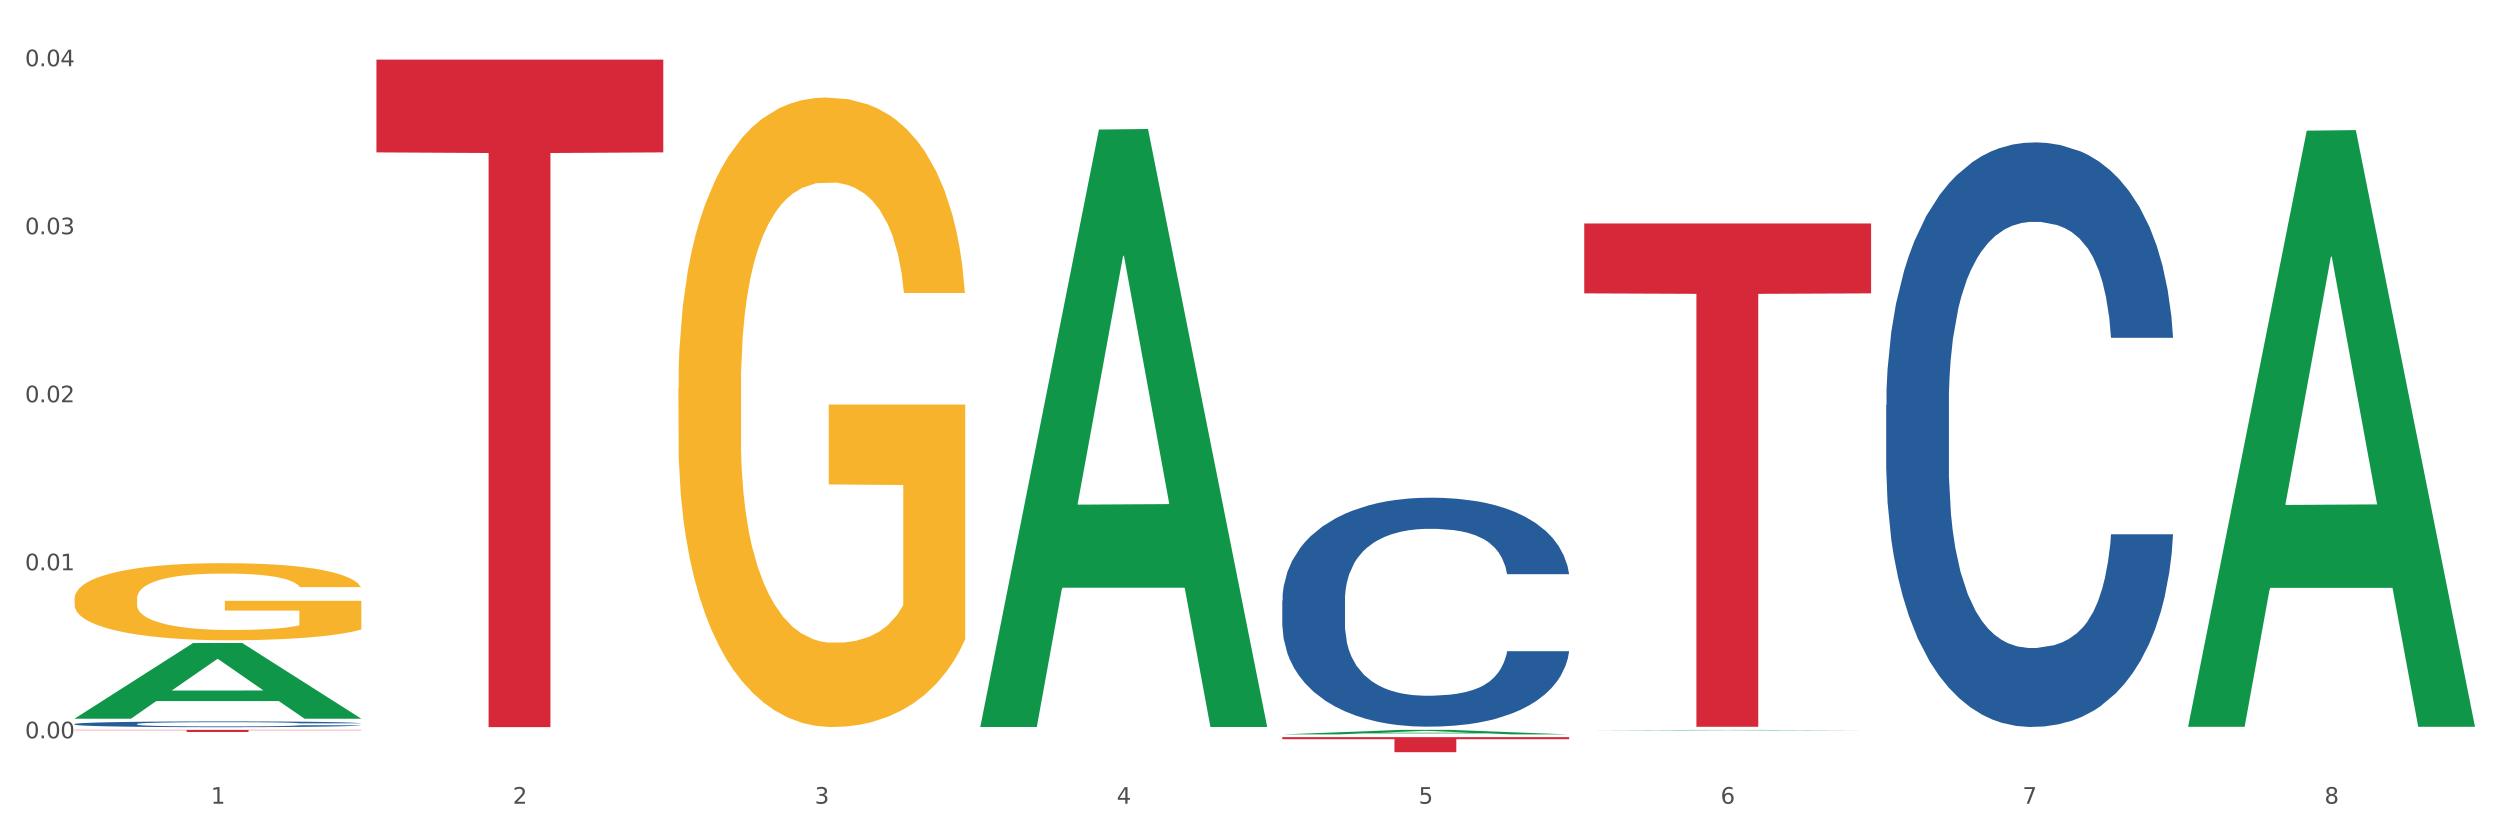 <?xml version="1.0" encoding="utf-8" standalone="no"?>
<!DOCTYPE svg PUBLIC "-//W3C//DTD SVG 1.1//EN"
  "http://www.w3.org/Graphics/SVG/1.1/DTD/svg11.dtd">
<svg xmlns:xlink="http://www.w3.org/1999/xlink" width="1080pt" height="360pt" viewBox="0 0 1080 360" xmlns="http://www.w3.org/2000/svg" version="1.1">
 <rect x="0" y="0" width="1080" height="360" fill="#333333" stroke="none"/>
 <defs>
  <style type="text/css">*{stroke-linejoin: round; stroke-linecap: butt}</style>
 </defs>
 <g id="figure_1">
  <g id="patch_1">
   <path d="M 0 360 
L 1080 360 
L 1080 0 
L 0 0 
z
" style="fill: #ffffff; stroke: #ffffff; stroke-linejoin: miter"/>
  </g>
  <g id="axes_1">
   <g id="matplotlib.axis_1">
    <g id="xtick_1">
     <g id="text_1">
      <!-- 1 -->
      <g style="fill: #4d4d4d" transform="translate(91.082 347.204) scale(0.096 -0.096)">
       <defs>
        <path id="DejaVuSans-31" d="M 794 531 
L 1825 531 
L 1825 4091 
L 703 3866 
L 703 4441 
L 1819 4666 
L 2450 4666 
L 2450 531 
L 3481 531 
L 3481 0 
L 794 0 
L 794 531 
z
" transform="scale(0.016)"/>
       </defs>
       <use xlink:href="#DejaVuSans-31"/>
      </g>
     </g>
    </g>
    <g id="xtick_2">
     <g id="text_2">
      <!-- 2 -->
      <g style="fill: #4d4d4d" transform="translate(221.525 347.204) scale(0.096 -0.096)">
       <defs>
        <path id="DejaVuSans-32" d="M 1228 531 
L 3431 531 
L 3431 0 
L 469 0 
L 469 531 
Q 828 903 1448 1529 
Q 2069 2156 2228 2338 
Q 2531 2678 2651 2914 
Q 2772 3150 2772 3378 
Q 2772 3750 2511 3984 
Q 2250 4219 1831 4219 
Q 1534 4219 1204 4116 
Q 875 4013 500 3803 
L 500 4441 
Q 881 4594 1212 4672 
Q 1544 4750 1819 4750 
Q 2544 4750 2975 4387 
Q 3406 4025 3406 3419 
Q 3406 3131 3298 2873 
Q 3191 2616 2906 2266 
Q 2828 2175 2409 1742 
Q 1991 1309 1228 531 
z
" transform="scale(0.016)"/>
       </defs>
       <use xlink:href="#DejaVuSans-32"/>
      </g>
     </g>
    </g>
    <g id="xtick_3">
     <g id="text_3">
      <!-- 3 -->
      <g style="fill: #4d4d4d" transform="translate(351.968 347.204) scale(0.096 -0.096)">
       <defs>
        <path id="DejaVuSans-33" d="M 2597 2516 
Q 3050 2419 3304 2112 
Q 3559 1806 3559 1356 
Q 3559 666 3084 287 
Q 2609 -91 1734 -91 
Q 1441 -91 1130 -33 
Q 819 25 488 141 
L 488 750 
Q 750 597 1062 519 
Q 1375 441 1716 441 
Q 2309 441 2620 675 
Q 2931 909 2931 1356 
Q 2931 1769 2642 2001 
Q 2353 2234 1838 2234 
L 1294 2234 
L 1294 2753 
L 1863 2753 
Q 2328 2753 2575 2939 
Q 2822 3125 2822 3475 
Q 2822 3834 2567 4026 
Q 2313 4219 1838 4219 
Q 1578 4219 1281 4162 
Q 984 4106 628 3988 
L 628 4550 
Q 988 4650 1302 4700 
Q 1616 4750 1894 4750 
Q 2613 4750 3031 4423 
Q 3450 4097 3450 3541 
Q 3450 3153 3228 2886 
Q 3006 2619 2597 2516 
z
" transform="scale(0.016)"/>
       </defs>
       <use xlink:href="#DejaVuSans-33"/>
      </g>
     </g>
    </g>
    <g id="xtick_4">
     <g id="text_4">
      <!-- 4 -->
      <g style="fill: #4d4d4d" transform="translate(482.412 347.204) scale(0.096 -0.096)">
       <defs>
        <path id="DejaVuSans-34" d="M 2419 4116 
L 825 1625 
L 2419 1625 
L 2419 4116 
z
M 2253 4666 
L 3047 4666 
L 3047 1625 
L 3713 1625 
L 3713 1100 
L 3047 1100 
L 3047 0 
L 2419 0 
L 2419 1100 
L 313 1100 
L 313 1709 
L 2253 4666 
z
" transform="scale(0.016)"/>
       </defs>
       <use xlink:href="#DejaVuSans-34"/>
      </g>
     </g>
    </g>
    <g id="xtick_5">
     <g id="text_5">
      <!-- 5 -->
      <g style="fill: #4d4d4d" transform="translate(612.855 347.204) scale(0.096 -0.096)">
       <defs>
        <path id="DejaVuSans-35" d="M 691 4666 
L 3169 4666 
L 3169 4134 
L 1269 4134 
L 1269 2991 
Q 1406 3038 1543 3061 
Q 1681 3084 1819 3084 
Q 2600 3084 3056 2656 
Q 3513 2228 3513 1497 
Q 3513 744 3044 326 
Q 2575 -91 1722 -91 
Q 1428 -91 1123 -41 
Q 819 9 494 109 
L 494 744 
Q 775 591 1075 516 
Q 1375 441 1709 441 
Q 2250 441 2565 725 
Q 2881 1009 2881 1497 
Q 2881 1984 2565 2268 
Q 2250 2553 1709 2553 
Q 1456 2553 1204 2497 
Q 953 2441 691 2322 
L 691 4666 
z
" transform="scale(0.016)"/>
       </defs>
       <use xlink:href="#DejaVuSans-35"/>
      </g>
     </g>
    </g>
    <g id="xtick_6">
     <g id="text_6">
      <!-- 6 -->
      <g style="fill: #4d4d4d" transform="translate(743.299 347.204) scale(0.096 -0.096)">
       <defs>
        <path id="DejaVuSans-36" d="M 2113 2584 
Q 1688 2584 1439 2293 
Q 1191 2003 1191 1497 
Q 1191 994 1439 701 
Q 1688 409 2113 409 
Q 2538 409 2786 701 
Q 3034 994 3034 1497 
Q 3034 2003 2786 2293 
Q 2538 2584 2113 2584 
z
M 3366 4563 
L 3366 3988 
Q 3128 4100 2886 4159 
Q 2644 4219 2406 4219 
Q 1781 4219 1451 3797 
Q 1122 3375 1075 2522 
Q 1259 2794 1537 2939 
Q 1816 3084 2150 3084 
Q 2853 3084 3261 2657 
Q 3669 2231 3669 1497 
Q 3669 778 3244 343 
Q 2819 -91 2113 -91 
Q 1303 -91 875 529 
Q 447 1150 447 2328 
Q 447 3434 972 4092 
Q 1497 4750 2381 4750 
Q 2619 4750 2861 4703 
Q 3103 4656 3366 4563 
z
" transform="scale(0.016)"/>
       </defs>
       <use xlink:href="#DejaVuSans-36"/>
      </g>
     </g>
    </g>
    <g id="xtick_7">
     <g id="text_7">
      <!-- 7 -->
      <g style="fill: #4d4d4d" transform="translate(873.742 347.204) scale(0.096 -0.096)">
       <defs>
        <path id="DejaVuSans-37" d="M 525 4666 
L 3525 4666 
L 3525 4397 
L 1831 0 
L 1172 0 
L 2766 4134 
L 525 4134 
L 525 4666 
z
" transform="scale(0.016)"/>
       </defs>
       <use xlink:href="#DejaVuSans-37"/>
      </g>
     </g>
    </g>
    <g id="xtick_8">
     <g id="text_8">
      <!-- 8 -->
      <g style="fill: #4d4d4d" transform="translate(1004.185 347.204) scale(0.096 -0.096)">
       <defs>
        <path id="DejaVuSans-38" d="M 2034 2216 
Q 1584 2216 1326 1975 
Q 1069 1734 1069 1313 
Q 1069 891 1326 650 
Q 1584 409 2034 409 
Q 2484 409 2743 651 
Q 3003 894 3003 1313 
Q 3003 1734 2745 1975 
Q 2488 2216 2034 2216 
z
M 1403 2484 
Q 997 2584 770 2862 
Q 544 3141 544 3541 
Q 544 4100 942 4425 
Q 1341 4750 2034 4750 
Q 2731 4750 3128 4425 
Q 3525 4100 3525 3541 
Q 3525 3141 3298 2862 
Q 3072 2584 2669 2484 
Q 3125 2378 3379 2068 
Q 3634 1759 3634 1313 
Q 3634 634 3220 271 
Q 2806 -91 2034 -91 
Q 1263 -91 848 271 
Q 434 634 434 1313 
Q 434 1759 690 2068 
Q 947 2378 1403 2484 
z
M 1172 3481 
Q 1172 3119 1398 2916 
Q 1625 2713 2034 2713 
Q 2441 2713 2670 2916 
Q 2900 3119 2900 3481 
Q 2900 3844 2670 4047 
Q 2441 4250 2034 4250 
Q 1625 4250 1398 4047 
Q 1172 3844 1172 3481 
z
" transform="scale(0.016)"/>
       </defs>
       <use xlink:href="#DejaVuSans-38"/>
      </g>
     </g>
    </g>
    <g id="xtick_9"/>
    <g id="xtick_10"/>
    <g id="xtick_11"/>
    <g id="xtick_12"/>
    <g id="xtick_13"/>
    <g id="xtick_14"/>
    <g id="xtick_15"/>
   </g>
   <g id="matplotlib.axis_2">
    <g id="ytick_1">
     <g id="text_9">
      <!-- 0.00 -->
      <g style="fill: #4d4d4d" transform="translate(10.8 318.95) scale(0.096 -0.096)">
       <defs>
        <path id="DejaVuSans-30" d="M 2034 4250 
Q 1547 4250 1301 3770 
Q 1056 3291 1056 2328 
Q 1056 1369 1301 889 
Q 1547 409 2034 409 
Q 2525 409 2770 889 
Q 3016 1369 3016 2328 
Q 3016 3291 2770 3770 
Q 2525 4250 2034 4250 
z
M 2034 4750 
Q 2819 4750 3233 4129 
Q 3647 3509 3647 2328 
Q 3647 1150 3233 529 
Q 2819 -91 2034 -91 
Q 1250 -91 836 529 
Q 422 1150 422 2328 
Q 422 3509 836 4129 
Q 1250 4750 2034 4750 
z
" transform="scale(0.016)"/>
        <path id="DejaVuSans-2e" d="M 684 794 
L 1344 794 
L 1344 0 
L 684 0 
L 684 794 
z
" transform="scale(0.016)"/>
       </defs>
       <use xlink:href="#DejaVuSans-30"/>
       <use xlink:href="#DejaVuSans-2e" transform="translate(63.623 0)"/>
       <use xlink:href="#DejaVuSans-30" transform="translate(95.41 0)"/>
       <use xlink:href="#DejaVuSans-30" transform="translate(159.033 0)"/>
      </g>
     </g>
    </g>
    <g id="ytick_2">
     <g id="text_10">
      <!-- 0.01 -->
      <g style="fill: #4d4d4d" transform="translate(10.8 246.368) scale(0.096 -0.096)">
       <use xlink:href="#DejaVuSans-30"/>
       <use xlink:href="#DejaVuSans-2e" transform="translate(63.623 0)"/>
       <use xlink:href="#DejaVuSans-30" transform="translate(95.41 0)"/>
       <use xlink:href="#DejaVuSans-31" transform="translate(159.033 0)"/>
      </g>
     </g>
    </g>
    <g id="ytick_3">
     <g id="text_11">
      <!-- 0.02 -->
      <g style="fill: #4d4d4d" transform="translate(10.8 173.786) scale(0.096 -0.096)">
       <use xlink:href="#DejaVuSans-30"/>
       <use xlink:href="#DejaVuSans-2e" transform="translate(63.623 0)"/>
       <use xlink:href="#DejaVuSans-30" transform="translate(95.41 0)"/>
       <use xlink:href="#DejaVuSans-32" transform="translate(159.033 0)"/>
      </g>
     </g>
    </g>
    <g id="ytick_4">
     <g id="text_12">
      <!-- 0.03 -->
      <g style="fill: #4d4d4d" transform="translate(10.8 101.205) scale(0.096 -0.096)">
       <use xlink:href="#DejaVuSans-30"/>
       <use xlink:href="#DejaVuSans-2e" transform="translate(63.623 0)"/>
       <use xlink:href="#DejaVuSans-30" transform="translate(95.41 0)"/>
       <use xlink:href="#DejaVuSans-33" transform="translate(159.033 0)"/>
      </g>
     </g>
    </g>
    <g id="ytick_5">
     <g id="text_13">
      <!-- 0.04 -->
      <g style="fill: #4d4d4d" transform="translate(10.8 28.623) scale(0.096 -0.096)">
       <use xlink:href="#DejaVuSans-30"/>
       <use xlink:href="#DejaVuSans-2e" transform="translate(63.623 0)"/>
       <use xlink:href="#DejaVuSans-30" transform="translate(95.41 0)"/>
       <use xlink:href="#DejaVuSans-34" transform="translate(159.033 0)"/>
      </g>
     </g>
    </g>
    <g id="ytick_6"/>
    <g id="ytick_7"/>
    <g id="ytick_8"/>
    <g id="ytick_9"/>
   </g>
   <g id="PolyCollection_1">
    <path d="M 32.175 310.429 
L 32.303 310.398 
L 83.404 277.793 
L 104.611 277.762 
L 156.096 310.49 
L 131.567 310.49 
L 120.453 302.869 
L 67.691 302.869 
L 67.307 302.992 
L 56.576 310.49 
L 32.175 310.49 
L 32.175 310.429 
L 74.334 298.321 
L 113.81 298.29 
L 94.263 284.738 
L 94.008 284.676 
L 93.752 284.769 
L 74.206 298.29 
L 74.334 298.321 
L 32.175 310.429 
z
" clip-path="url(#p9d1b0584f1)" style="fill: #109648"/>
    <path d="M 814.835 174.984 
L 814.982 174.754 
L 814.982 168.296 
L 815.421 159.532 
L 817.033 143.387 
L 819.083 131.163 
L 822.599 116.863 
L 824.503 110.867 
L 826.993 104.178 
L 832.12 93.338 
L 837.979 84.113 
L 842.08 79.039 
L 845.157 75.81 
L 852.041 70.044 
L 855.996 67.507 
L 860.097 65.431 
L 863.613 64.047 
L 869.472 62.433 
L 874.159 61.741 
L 879.579 61.51 
L 884.12 61.741 
L 890.126 62.663 
L 898.914 65.431 
L 902.283 67.045 
L 906.824 69.813 
L 911.512 73.503 
L 915.32 77.193 
L 919.714 82.498 
L 924.255 89.417 
L 928.65 98.182 
L 931.726 106.254 
L 934.216 114.788 
L 936.413 125.166 
L 938.024 136.468 
L 938.757 145.924 
L 911.951 145.924 
L 911.219 137.39 
L 909.754 128.165 
L 908.289 121.937 
L 906.678 116.863 
L 904.188 111.097 
L 901.99 107.407 
L 898.328 103.025 
L 894.959 100.257 
L 892.176 98.643 
L 888.807 97.259 
L 881.63 95.875 
L 876.503 95.875 
L 873.28 96.336 
L 869.326 97.49 
L 865.957 99.104 
L 862.002 101.872 
L 858.926 104.87 
L 855.849 108.791 
L 854.092 111.559 
L 851.455 116.633 
L 849.697 120.784 
L 847.354 127.934 
L 846.035 133.008 
L 843.692 146.154 
L 842.666 155.841 
L 842.227 162.53 
L 841.934 169.91 
L 841.934 205.89 
L 842.813 222.035 
L 843.545 228.954 
L 844.717 236.796 
L 846.914 246.944 
L 850.137 256.861 
L 853.506 264.011 
L 856.289 268.393 
L 858.926 271.622 
L 861.562 274.159 
L 864.785 276.465 
L 867.421 277.849 
L 871.376 279.233 
L 876.064 279.925 
L 879.726 279.925 
L 887.196 278.772 
L 890.565 277.619 
L 893.788 276.004 
L 897.303 273.467 
L 900.086 270.699 
L 901.697 268.624 
L 904.334 264.242 
L 906.385 259.629 
L 908.142 254.324 
L 909.314 249.711 
L 910.633 242.792 
L 911.658 234.95 
L 911.951 230.799 
L 938.757 230.799 
L 938.171 239.102 
L 937.145 247.174 
L 935.095 258.014 
L 933.483 264.242 
L 930.993 271.853 
L 928.357 278.31 
L 924.695 285.46 
L 921.326 290.765 
L 917.81 295.378 
L 914.002 299.529 
L 907.117 305.295 
L 904.627 306.91 
L 899.354 309.677 
L 895.252 311.292 
L 889.247 312.906 
L 883.095 313.829 
L 876.65 314.059 
L 870.937 313.598 
L 864.638 312.214 
L 860.683 310.831 
L 856.289 308.755 
L 851.162 305.526 
L 846.328 301.605 
L 841.788 296.992 
L 837.54 291.688 
L 833.585 285.691 
L 828.458 275.773 
L 824.649 266.087 
L 821.866 257.092 
L 819.962 249.481 
L 818.058 239.794 
L 817.033 233.105 
L 815.421 216.961 
L 814.835 201.969 
L 814.835 174.984 
z
" clip-path="url(#p9d1b0584f1)" style="fill: #255c99"/>
    <path d="M 553.949 259.45 
L 554.095 259.36 
L 554.095 256.83 
L 554.535 253.397 
L 556.146 247.073 
L 558.196 242.284 
L 561.712 236.683 
L 563.616 234.334 
L 566.106 231.713 
L 571.233 227.467 
L 577.092 223.853 
L 581.194 221.865 
L 584.27 220.601 
L 591.154 218.342 
L 595.109 217.348 
L 599.211 216.535 
L 602.726 215.993 
L 608.585 215.36 
L 613.273 215.089 
L 618.692 214.999 
L 623.233 215.089 
L 629.239 215.451 
L 638.028 216.535 
L 641.397 217.167 
L 645.937 218.252 
L 650.625 219.697 
L 654.433 221.143 
L 658.828 223.221 
L 663.368 225.931 
L 667.763 229.364 
L 670.839 232.527 
L 673.329 235.869 
L 675.526 239.935 
L 677.137 244.362 
L 677.87 248.066 
L 651.064 248.066 
L 650.332 244.724 
L 648.867 241.11 
L 647.402 238.67 
L 645.791 236.683 
L 643.301 234.424 
L 641.104 232.978 
L 637.442 231.262 
L 634.073 230.177 
L 631.289 229.545 
L 627.92 229.003 
L 620.743 228.461 
L 615.616 228.461 
L 612.394 228.642 
L 608.439 229.093 
L 605.07 229.726 
L 601.115 230.81 
L 598.039 231.984 
L 594.963 233.52 
L 593.205 234.605 
L 590.568 236.592 
L 588.811 238.218 
L 586.467 241.019 
L 585.149 243.007 
L 582.805 248.157 
L 581.78 251.951 
L 581.34 254.572 
L 581.047 257.463 
L 581.047 271.557 
L 581.926 277.881 
L 582.658 280.592 
L 583.83 283.664 
L 586.027 287.639 
L 589.25 291.524 
L 592.619 294.325 
L 595.402 296.041 
L 598.039 297.306 
L 600.675 298.3 
L 603.898 299.204 
L 606.535 299.746 
L 610.489 300.288 
L 615.177 300.559 
L 618.839 300.559 
L 626.309 300.107 
L 629.678 299.655 
L 632.901 299.023 
L 636.416 298.029 
L 639.199 296.945 
L 640.811 296.132 
L 643.447 294.415 
L 645.498 292.608 
L 647.256 290.53 
L 648.428 288.723 
L 649.746 286.013 
L 650.771 282.941 
L 651.064 281.315 
L 677.87 281.315 
L 677.284 284.567 
L 676.259 287.729 
L 674.208 291.976 
L 672.597 294.415 
L 670.106 297.397 
L 667.47 299.926 
L 663.808 302.727 
L 660.439 304.805 
L 656.923 306.612 
L 653.115 308.238 
L 646.23 310.497 
L 643.74 311.129 
L 638.467 312.214 
L 634.366 312.846 
L 628.36 313.479 
L 622.208 313.84 
L 615.763 313.93 
L 610.05 313.75 
L 603.751 313.208 
L 599.797 312.665 
L 595.402 311.852 
L 590.275 310.587 
L 585.442 309.051 
L 580.901 307.245 
L 576.653 305.167 
L 572.698 302.817 
L 567.571 298.932 
L 563.763 295.138 
L 560.98 291.614 
L 559.075 288.633 
L 557.171 284.838 
L 556.146 282.218 
L 554.535 275.894 
L 553.949 270.021 
L 553.949 259.45 
z
" clip-path="url(#p9d1b0584f1)" style="fill: #255c99"/>
    <path d="M 32.175 312.77 
L 32.321 312.768 
L 32.321 312.704 
L 32.761 312.617 
L 34.372 312.458 
L 36.423 312.337 
L 39.938 312.195 
L 41.843 312.136 
L 44.333 312.07 
L 49.46 311.963 
L 55.319 311.872 
L 59.42 311.822 
L 62.496 311.79 
L 69.381 311.733 
L 73.336 311.708 
L 77.437 311.687 
L 80.953 311.673 
L 86.812 311.657 
L 91.499 311.651 
L 96.919 311.648 
L 101.46 311.651 
L 107.465 311.66 
L 116.254 311.687 
L 119.623 311.703 
L 124.164 311.73 
L 128.851 311.767 
L 132.66 311.803 
L 137.054 311.856 
L 141.595 311.924 
L 145.989 312.011 
L 149.065 312.091 
L 151.555 312.175 
L 153.753 312.278 
L 155.364 312.389 
L 156.096 312.483 
L 129.291 312.483 
L 128.558 312.398 
L 127.093 312.307 
L 125.629 312.246 
L 124.017 312.195 
L 121.527 312.138 
L 119.33 312.102 
L 115.668 312.059 
L 112.299 312.031 
L 109.516 312.015 
L 106.147 312.002 
L 98.969 311.988 
L 93.843 311.988 
L 90.62 311.993 
L 86.665 312.004 
L 83.296 312.02 
L 79.341 312.047 
L 76.265 312.077 
L 73.189 312.116 
L 71.431 312.143 
L 68.795 312.193 
L 67.037 312.234 
L 64.693 312.305 
L 63.375 312.355 
L 61.031 312.485 
L 60.006 312.581 
L 59.567 312.647 
L 59.274 312.72 
L 59.274 313.076 
L 60.152 313.235 
L 60.885 313.304 
L 62.057 313.381 
L 64.254 313.481 
L 67.476 313.579 
L 70.845 313.65 
L 73.629 313.693 
L 76.265 313.725 
L 78.902 313.75 
L 82.124 313.773 
L 84.761 313.787 
L 88.716 313.801 
L 93.403 313.807 
L 97.065 313.807 
L 104.536 313.796 
L 107.905 313.785 
L 111.127 313.769 
L 114.643 313.744 
L 117.426 313.716 
L 119.037 313.696 
L 121.674 313.652 
L 123.724 313.607 
L 125.482 313.554 
L 126.654 313.509 
L 127.972 313.44 
L 128.998 313.363 
L 129.291 313.322 
L 156.096 313.322 
L 155.51 313.404 
L 154.485 313.484 
L 152.434 313.591 
L 150.823 313.652 
L 148.333 313.728 
L 145.696 313.791 
L 142.034 313.862 
L 138.665 313.915 
L 135.15 313.96 
L 131.341 314.001 
L 124.457 314.058 
L 121.967 314.074 
L 116.693 314.102 
L 112.592 314.117 
L 106.586 314.133 
L 100.434 314.143 
L 93.989 314.145 
L 88.276 314.14 
L 81.978 314.127 
L 78.023 314.113 
L 73.629 314.092 
L 68.502 314.06 
L 63.668 314.022 
L 59.127 313.976 
L 54.879 313.924 
L 50.924 313.864 
L 45.798 313.766 
L 41.989 313.671 
L 39.206 313.582 
L 37.302 313.506 
L 35.398 313.411 
L 34.372 313.345 
L 32.761 313.185 
L 32.175 313.037 
L 32.175 312.77 
z
" clip-path="url(#p9d1b0584f1)" style="fill: #255c99"/>
    <path d="M 32.175 315.303 
L 156.096 315.303 
L 156.096 315.433 
L 107.35 315.433 
L 107.35 316.235 
L 80.628 316.235 
L 80.628 315.433 
L 32.175 315.433 
L 32.175 315.304 
L 32.175 315.303 
z
" clip-path="url(#p9d1b0584f1)" style="fill: #d62839"/>
    <path d="M 162.618 25.759 
L 286.54 25.759 
L 286.54 65.832 
L 237.793 66.103 
L 237.793 314.12 
L 211.071 314.12 
L 211.071 66.103 
L 162.618 65.832 
L 162.618 26.03 
L 162.618 25.759 
z
" clip-path="url(#p9d1b0584f1)" style="fill: #d62839"/>
    <path d="M 32.175 258.683 
L 32.321 258.653 
L 32.321 257.558 
L 32.614 256.615 
L 34.077 254.333 
L 36.272 252.446 
L 37.881 251.442 
L 39.49 250.621 
L 41.392 249.799 
L 43.733 248.947 
L 47.976 247.7 
L 50.61 247.061 
L 53.828 246.392 
L 59.681 245.418 
L 63.923 244.87 
L 68.313 244.414 
L 75.482 243.866 
L 80.163 243.623 
L 85.138 243.44 
L 91.136 243.319 
L 95.672 243.288 
L 105.621 243.38 
L 114.106 243.653 
L 118.203 243.866 
L 123.47 244.232 
L 126.25 244.475 
L 130.785 244.962 
L 135.467 245.601 
L 138.686 246.148 
L 143.514 247.183 
L 147.172 248.217 
L 150.537 249.495 
L 152.292 250.377 
L 153.609 251.199 
L 154.779 252.142 
L 155.95 253.633 
L 129.615 253.633 
L 128.591 252.568 
L 126.981 251.564 
L 124.64 250.59 
L 122.592 249.982 
L 119.081 249.221 
L 115.862 248.734 
L 112.497 248.369 
L 108.4 248.065 
L 105.182 247.913 
L 100.646 247.791 
L 91.722 247.822 
L 85.723 248.065 
L 81.626 248.369 
L 78.993 248.643 
L 76.652 248.947 
L 74.019 249.373 
L 70.946 250.012 
L 68.752 250.59 
L 66.557 251.321 
L 64.801 252.051 
L 63.192 252.903 
L 61.875 253.815 
L 60.851 254.759 
L 59.973 255.915 
L 59.242 257.832 
L 59.242 262 
L 59.534 262.943 
L 60.266 264.19 
L 61.144 265.134 
L 62.607 266.259 
L 63.923 267.02 
L 66.411 268.115 
L 69.19 269.028 
L 71.385 269.606 
L 73.58 270.093 
L 77.384 270.762 
L 81.626 271.31 
L 85.284 271.644 
L 90.259 271.949 
L 93.624 272.07 
L 96.55 272.131 
L 103.719 272.131 
L 108.839 272.04 
L 114.545 271.827 
L 118.934 271.553 
L 122.592 271.219 
L 126.689 270.671 
L 129.322 270.154 
L 129.322 263.795 
L 97.135 263.764 
L 97.135 259.535 
L 156.096 259.535 
L 156.096 271.949 
L 153.609 272.588 
L 150.829 273.166 
L 147.903 273.683 
L 143.514 274.322 
L 138.247 274.93 
L 133.565 275.356 
L 128.591 275.721 
L 122.738 276.056 
L 115.131 276.36 
L 110.449 276.482 
L 104.596 276.573 
L 97.72 276.604 
L 91.722 276.543 
L 85.869 276.391 
L 79.724 276.117 
L 73.726 275.721 
L 69.19 275.326 
L 64.655 274.839 
L 59.827 274.2 
L 56.023 273.592 
L 53.097 273.044 
L 49.878 272.344 
L 46.367 271.432 
L 43.733 270.61 
L 41.392 269.758 
L 38.905 268.663 
L 37.149 267.72 
L 35.394 266.533 
L 34.37 265.651 
L 33.199 264.282 
L 32.321 262.365 
L 32.175 258.683 
z
" clip-path="url(#p9d1b0584f1)" style="fill: #f7b32b"/>
    <path d="M 684.392 96.526 
L 808.313 96.526 
L 808.313 126.743 
L 759.567 126.947 
L 759.567 313.965 
L 732.845 313.965 
L 732.845 126.947 
L 684.392 126.743 
L 684.392 96.73 
L 684.392 96.526 
z
" clip-path="url(#p9d1b0584f1)" style="fill: #d62839"/>
    <path d="M 553.949 318.431 
L 677.87 318.431 
L 677.87 319.336 
L 629.124 319.343 
L 629.124 324.95 
L 602.401 324.95 
L 602.401 319.343 
L 553.949 319.336 
L 553.949 318.437 
L 553.949 318.431 
z
" clip-path="url(#p9d1b0584f1)" style="fill: #d62839"/>
    <path d="M 945.279 313.505 
L 945.407 313.263 
L 996.508 56.441 
L 1017.715 56.199 
L 1069.2 313.989 
L 1044.671 313.989 
L 1033.557 253.959 
L 980.794 253.959 
L 980.411 254.927 
L 969.68 313.989 
L 945.279 313.989 
L 945.279 313.505 
L 987.438 218.135 
L 1026.913 217.893 
L 1007.367 111.146 
L 1007.112 110.662 
L 1006.856 111.388 
L 987.31 217.893 
L 987.438 218.135 
L 945.279 313.505 
z
" clip-path="url(#p9d1b0584f1)" style="fill: #109648"/>
    <path d="M 684.392 315.542 
L 684.52 315.542 
L 735.621 315.322 
L 756.828 315.322 
L 808.313 315.542 
L 783.784 315.542 
L 772.67 315.491 
L 719.908 315.491 
L 719.524 315.492 
L 708.793 315.542 
L 684.392 315.542 
L 684.392 315.542 
L 726.551 315.46 
L 766.027 315.46 
L 746.48 315.369 
L 746.225 315.368 
L 745.969 315.369 
L 726.423 315.46 
L 726.551 315.46 
L 684.392 315.542 
z
" clip-path="url(#p9d1b0584f1)" style="fill: #109648"/>
    <path d="M 553.949 317.269 
L 554.076 317.267 
L 605.178 315.305 
L 626.385 315.303 
L 677.87 317.272 
L 653.341 317.272 
L 642.226 316.814 
L 589.464 316.814 
L 589.081 316.821 
L 578.35 317.272 
L 553.949 317.272 
L 553.949 317.269 
L 596.107 316.54 
L 635.583 316.538 
L 616.037 315.723 
L 615.781 315.719 
L 615.526 315.725 
L 595.98 316.538 
L 596.107 316.54 
L 553.949 317.269 
z
" clip-path="url(#p9d1b0584f1)" style="fill: #109648"/>
    <path d="M 423.505 313.581 
L 423.633 313.338 
L 474.734 55.965 
L 495.942 55.722 
L 547.426 314.066 
L 522.898 314.066 
L 511.783 253.907 
L 459.021 253.907 
L 458.637 254.877 
L 447.906 314.066 
L 423.505 314.066 
L 423.505 313.581 
L 465.664 218.005 
L 505.14 217.763 
L 485.594 110.787 
L 485.338 110.302 
L 485.083 111.029 
L 465.536 217.763 
L 465.664 218.005 
L 423.505 313.581 
z
" clip-path="url(#p9d1b0584f1)" style="fill: #109648"/>
    <path d="M 293.062 167.799 
L 293.208 167.55 
L 293.208 158.609 
L 293.501 150.909 
L 294.964 132.281 
L 297.158 116.882 
L 298.768 108.686 
L 300.377 101.979 
L 302.279 95.273 
L 304.62 88.319 
L 308.863 78.135 
L 311.496 72.919 
L 314.715 67.455 
L 320.567 59.507 
L 324.81 55.036 
L 329.199 51.311 
L 336.368 46.84 
L 341.05 44.853 
L 346.025 43.363 
L 352.023 42.369 
L 356.559 42.121 
L 366.507 42.866 
L 374.993 45.101 
L 379.09 46.84 
L 384.357 49.821 
L 387.137 51.808 
L 391.672 55.782 
L 396.354 60.997 
L 399.573 65.468 
L 404.401 73.913 
L 408.058 82.358 
L 411.423 92.789 
L 413.179 99.992 
L 414.496 106.698 
L 415.666 114.398 
L 416.837 126.569 
L 390.502 126.569 
L 389.477 117.875 
L 387.868 109.679 
L 385.527 101.731 
L 383.479 96.763 
L 379.968 90.554 
L 376.749 86.58 
L 373.384 83.6 
L 369.287 81.116 
L 366.069 79.874 
L 361.533 78.88 
L 352.608 79.129 
L 346.61 81.116 
L 342.513 83.6 
L 339.88 85.835 
L 337.539 88.319 
L 334.905 91.796 
L 331.833 97.012 
L 329.638 101.731 
L 327.444 107.692 
L 325.688 113.653 
L 324.079 120.608 
L 322.762 128.059 
L 321.738 135.758 
L 320.86 145.197 
L 320.128 160.844 
L 320.128 194.872 
L 320.421 202.571 
L 321.153 212.755 
L 322.03 220.454 
L 323.493 229.644 
L 324.81 235.854 
L 327.297 244.795 
L 330.077 252.246 
L 332.272 256.966 
L 334.466 260.94 
L 338.27 266.404 
L 342.513 270.875 
L 346.171 273.607 
L 351.145 276.09 
L 354.51 277.084 
L 357.436 277.581 
L 364.605 277.581 
L 369.726 276.836 
L 375.432 275.097 
L 379.821 272.862 
L 383.479 270.129 
L 387.576 265.659 
L 390.209 261.436 
L 390.209 209.526 
L 358.022 209.277 
L 358.022 174.753 
L 416.983 174.753 
L 416.983 276.09 
L 414.496 281.306 
L 411.716 286.025 
L 408.79 290.248 
L 404.401 295.464 
L 399.134 300.431 
L 394.452 303.908 
L 389.477 306.889 
L 383.625 309.621 
L 376.017 312.105 
L 371.336 313.098 
L 365.483 313.843 
L 358.607 314.092 
L 352.608 313.595 
L 346.756 312.353 
L 340.611 310.118 
L 334.613 306.889 
L 330.077 303.66 
L 325.542 299.686 
L 320.714 294.47 
L 316.91 289.503 
L 313.984 285.032 
L 310.765 279.319 
L 307.253 271.868 
L 304.62 265.162 
L 302.279 258.207 
L 299.792 249.266 
L 298.036 241.566 
L 296.281 231.88 
L 295.256 224.677 
L 294.086 213.5 
L 293.208 197.852 
L 293.062 167.799 
z
" clip-path="url(#p9d1b0584f1)" style="fill: #f7b32b"/>
   </g>
  </g>
 </g>
 <defs>
  <clipPath id="p9d1b0584f1">
   <rect x="32.175" y="10.8" width="1037.025" height="329.109"/>
  </clipPath>
 </defs>
</svg>
